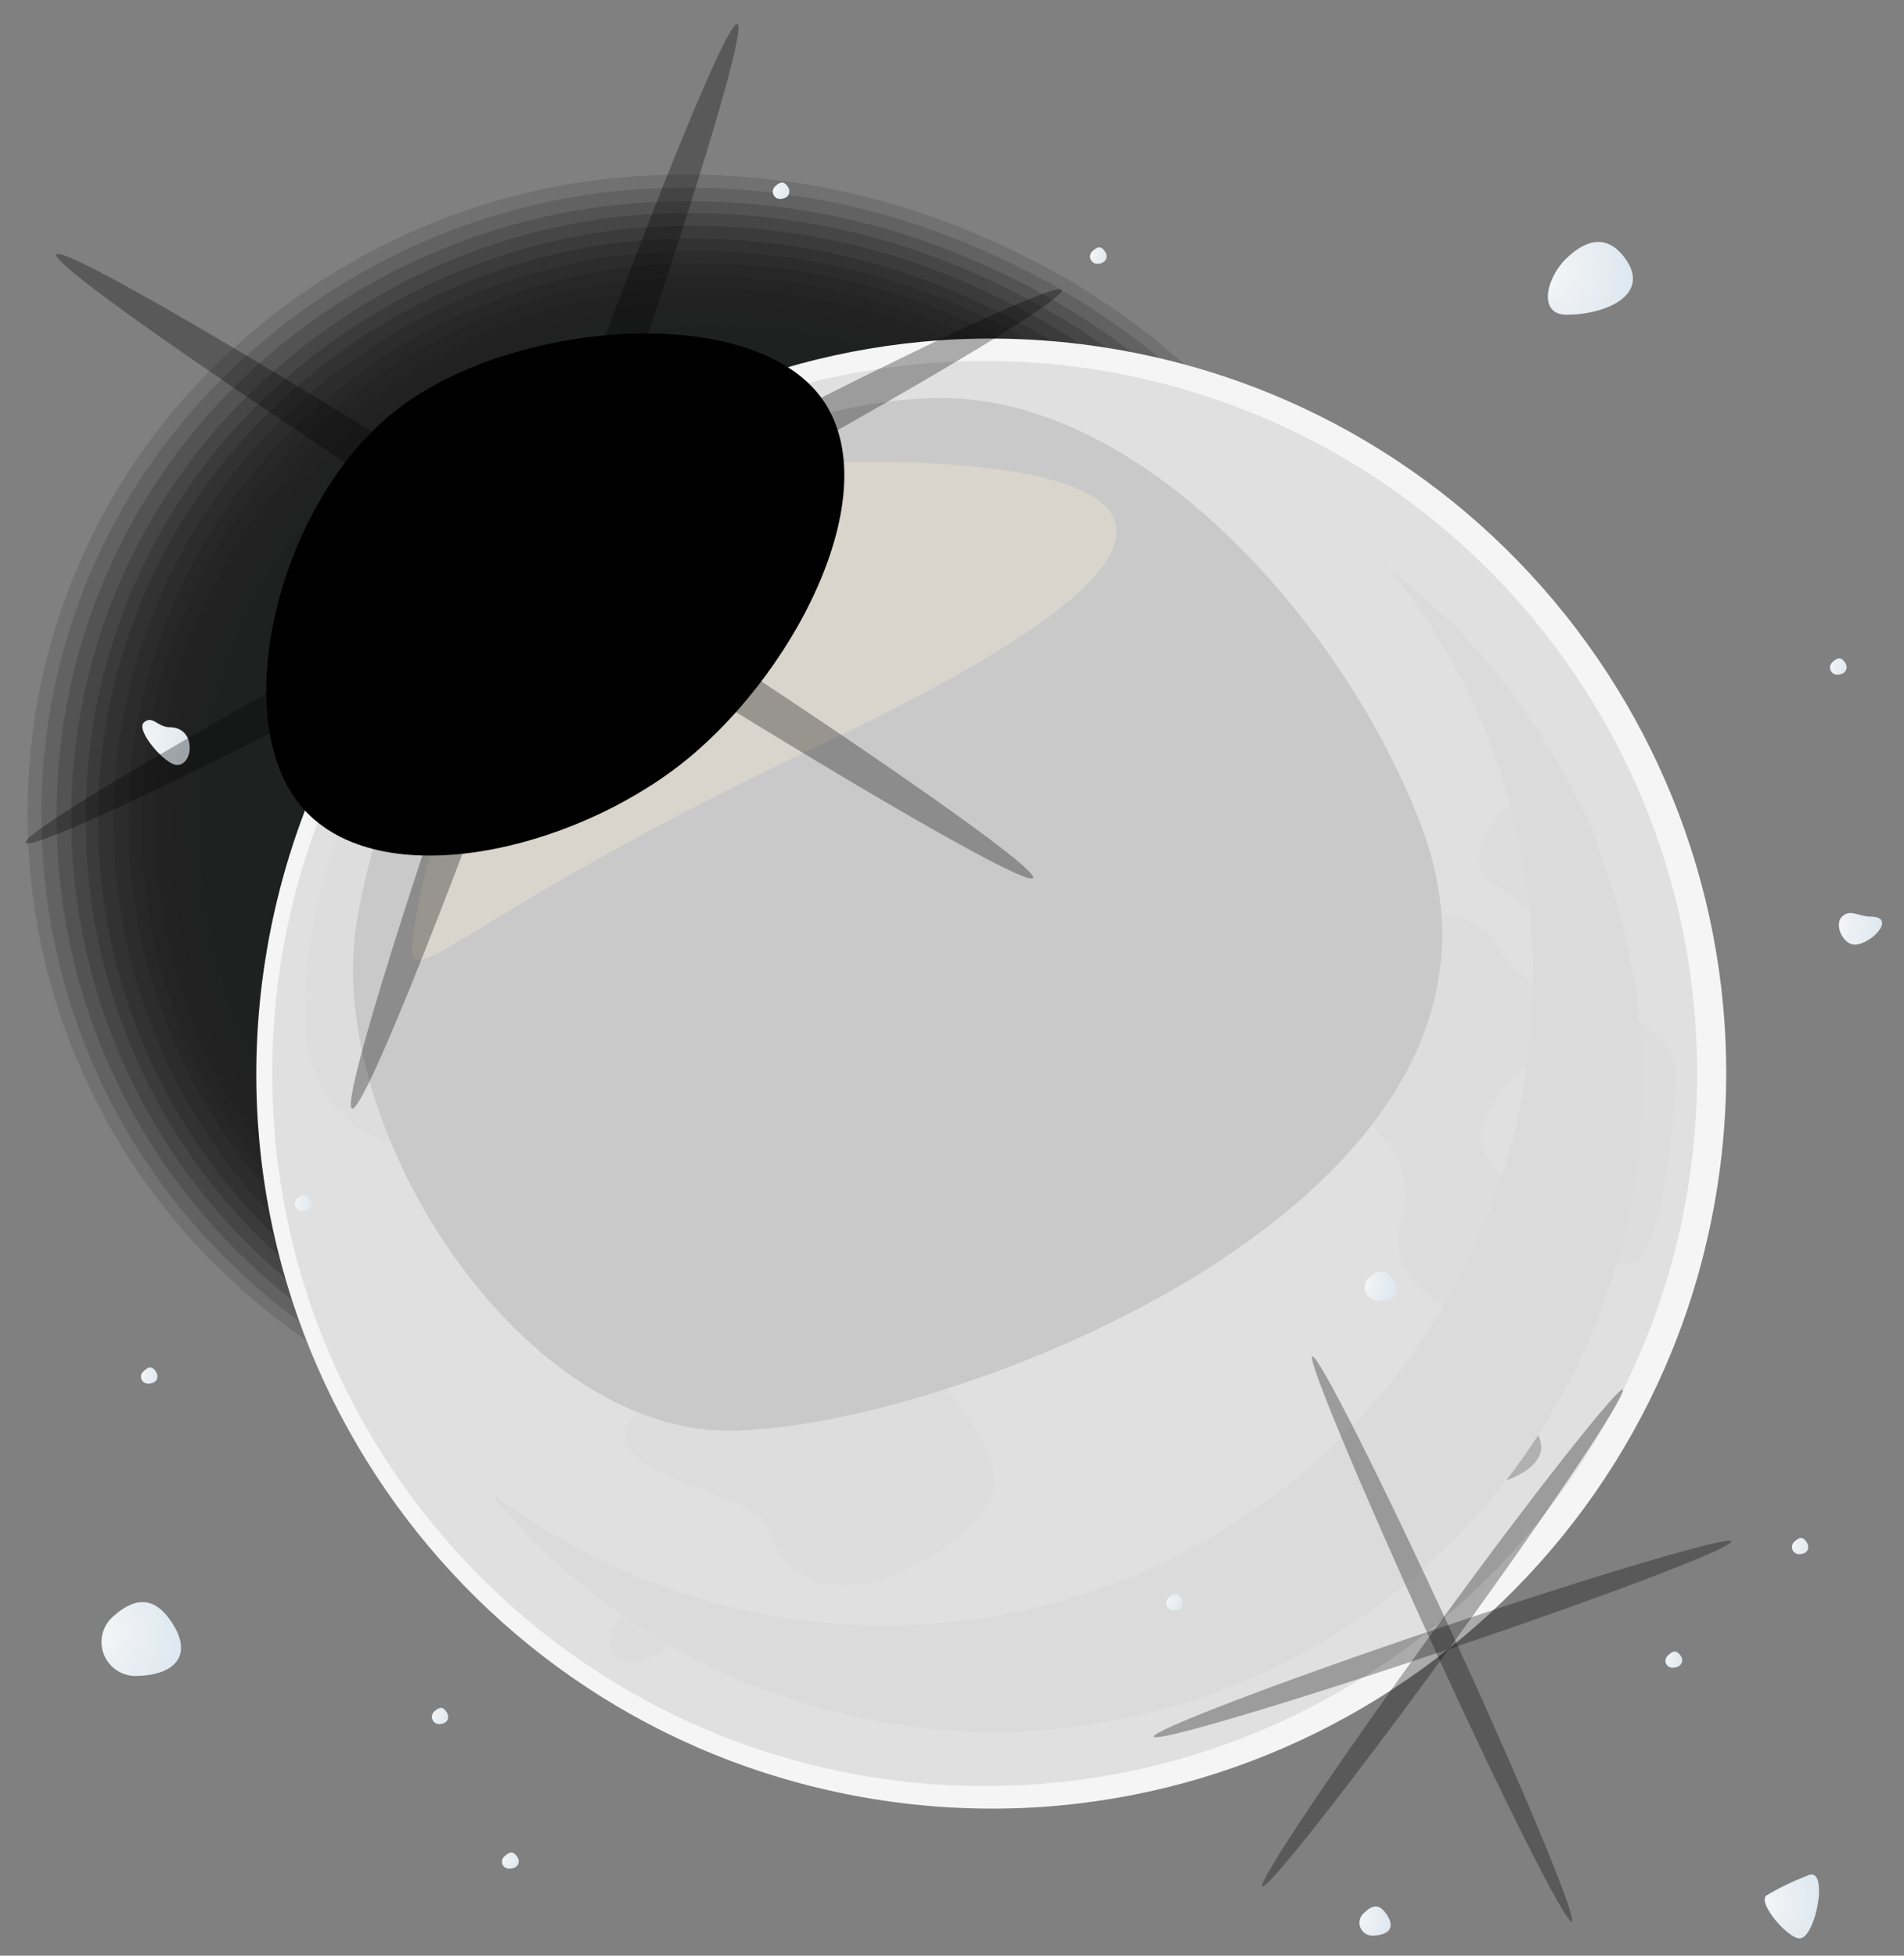 <svg width="74" height="76" viewBox="0 0 74 76" fill="none" xmlns="http://www.w3.org/2000/svg">
<rect x="0" y="0" width="74" height="76" fill="#808080" stroke="none"/>
<g style="mix-blend-mode:screen" opacity="0.16">
<path d="M23.15 7C28.314 6.363 33.554 7.141 38.31 9.25C47.18 13.09 54.07 21.18 54.07 31.73C54.07 42.28 47.14 50.41 38.26 54.23C33.495 56.32 28.252 57.077 23.09 56.42C17.685 55.697 12.651 53.269 8.72 49.49C6.301 47.187 4.375 44.416 3.06 41.346C1.745 38.276 1.068 34.97 1.07 31.63C1.063 28.265 1.753 24.936 3.097 21.852C4.441 18.767 6.41 15.995 8.88 13.71C12.821 10.041 17.81 7.695 23.15 7Z" fill="#1F2020"/>
</g>
<g style="mix-blend-mode:screen" opacity="0.19">
<path d="M23.39 7.49C28.508 6.884 33.694 7.686 38.39 9.81C47.01 13.61 53.71 21.5 53.71 31.81C53.71 42.12 47 50 38.31 53.8C33.609 55.904 28.422 56.682 23.31 56.05C17.973 55.357 13 52.97 9.12 49.24C6.744 46.976 4.853 44.253 3.562 41.236C2.271 38.219 1.607 34.972 1.61 31.69C1.597 28.379 2.275 25.101 3.6 22.067C4.926 19.033 6.871 16.309 9.31 14.07C13.2 10.458 18.124 8.157 23.39 7.49V7.49Z" fill="#1F2020"/>
</g>
<g style="mix-blend-mode:screen" opacity="0.23">
<path d="M23.63 8C28.681 7.425 33.792 8.245 38.41 10.37C46.78 14.14 53.29 21.84 53.29 31.87C53.29 41.9 46.75 49.6 38.36 53.35C33.734 55.459 28.619 56.261 23.57 55.67C18.304 55 13.395 52.65 9.57 48.97C7.239 46.747 5.383 44.073 4.116 41.112C2.849 38.15 2.197 34.961 2.2 31.74C2.188 28.482 2.855 25.258 4.159 22.273C5.462 19.287 7.373 16.606 9.77 14.4C13.604 10.866 18.453 8.627 23.63 8V8Z" fill="#1F2020"/>
</g>
<g style="mix-blend-mode:screen" opacity="0.26">
<path d="M23.87 8.44C28.862 7.901 33.906 8.745 38.45 10.88C46.58 14.61 52.9 22.11 52.9 31.88C52.9 41.65 46.55 49.19 38.41 52.88C33.854 54.999 28.803 55.823 23.81 55.26C18.618 54.627 13.771 52.325 10 48.7C7.712 46.516 5.892 43.89 4.649 40.982C3.406 38.073 2.767 34.943 2.77 31.78C2.766 28.582 3.43 25.419 4.718 22.491C6.006 19.564 7.89 16.938 10.25 14.78C14.009 11.286 18.776 9.067 23.87 8.44Z" fill="#1F2020"/>
</g>
<g style="mix-blend-mode:screen" opacity="0.29">
<path d="M24.11 8.92C29.046 8.406 34.027 9.271 38.5 11.42C46.38 15.11 52.5 22.42 52.5 31.92C52.5 41.42 46.35 48.78 38.5 52.45C34.019 54.583 29.034 55.431 24.1 54.9C18.959 54.295 14.157 52.022 10.43 48.43C8.183 46.289 6.395 43.713 5.174 40.86C3.954 38.006 3.326 34.934 3.33 31.83C3.322 28.677 3.973 25.557 5.243 22.671C6.512 19.784 8.371 17.195 10.7 15.07C14.413 11.663 19.105 9.511 24.11 8.92V8.92Z" fill="#1F2020"/>
</g>
<g style="mix-blend-mode:screen" opacity="0.32">
<path d="M24.35 9.39C29.234 8.919 34.153 9.823 38.55 12C46.19 15.64 52.12 22.75 52.12 32C52.12 41.25 46.12 48.4 38.51 52C34.099 54.143 29.178 55.012 24.3 54.51C19.227 53.934 14.486 51.702 10.81 48.16C8.599 46.062 6.839 43.535 5.635 40.735C4.432 37.934 3.811 34.918 3.81 31.87C3.804 28.766 4.451 25.696 5.708 22.858C6.966 20.021 8.806 17.48 11.11 15.4C14.777 12.047 19.412 9.943 24.35 9.39V9.39Z" fill="#1F2020"/>
</g>
<g style="mix-blend-mode:screen" opacity="0.35">
<path d="M24.59 9.87C29.41 9.414 34.261 10.322 38.59 12.49C46 16.1 51.73 23 51.73 32C51.73 41 46 48 38.56 51.54C34.228 53.696 29.377 54.594 24.56 54.13C19.553 53.577 14.87 51.383 11.24 47.89C9.075 45.827 7.354 43.344 6.182 40.593C5.009 37.842 4.41 34.88 4.42 31.89C4.413 28.843 5.046 25.828 6.278 23.041C7.509 20.254 9.312 17.756 11.57 15.71C15.181 12.432 19.741 10.387 24.59 9.87V9.87Z" fill="#1F2020"/>
</g>
<g style="mix-blend-mode:screen" opacity="0.39">
<path d="M24.83 10.34C29.592 9.904 34.381 10.826 38.64 13C45.79 16.56 51.34 23.29 51.34 32C51.34 40.71 45.77 47.49 38.61 51C34.344 53.175 29.548 54.094 24.78 53.65C19.842 53.126 15.218 50.973 11.64 47.53C9.547 45.52 7.881 43.109 6.74 40.441C5.599 37.772 5.007 34.902 5 32C4.983 29.008 5.598 26.046 6.804 23.308C8.01 20.57 9.781 18.117 12 16.11C15.554 12.871 20.049 10.85 24.83 10.34V10.34Z" fill="#1F2020"/>
</g>
<g style="mix-blend-mode:screen" opacity="0.42">
<path d="M25.07 10.82C29.779 10.417 34.506 11.372 38.69 13.57C45.6 17.08 51 23.62 51 32.1C51 40.58 45.62 47.1 38.71 50.64C34.495 52.84 29.735 53.781 25 53.35C20.115 52.868 15.536 50.755 12 47.35C9.935 45.364 8.296 42.979 7.18 40.341C6.065 37.702 5.496 34.865 5.51 32C5.5 29.057 6.114 26.146 7.31 23.457C8.506 20.768 10.258 18.363 12.45 16.4C15.949 13.235 20.374 11.278 25.07 10.82V10.82Z" fill="#1F2020"/>
</g>
<g style="mix-blend-mode:screen" opacity="0.45">
<path d="M25.31 11.29C29.965 10.914 34.629 11.893 38.74 14.11C45.4 17.57 50.57 23.92 50.57 32.11C50.57 40.3 45.38 46.71 38.71 50.11C34.602 52.347 29.935 53.35 25.27 53C20.465 52.533 15.959 50.457 12.48 47.11C10.453 45.173 8.84 42.845 7.738 40.267C6.637 37.688 6.069 34.914 6.07 32.11C6.059 29.221 6.661 26.362 7.837 23.723C9.013 21.084 10.735 18.724 12.89 16.8C16.328 13.673 20.684 11.741 25.31 11.29V11.29Z" fill="#1F2020"/>
</g>
<g style="mix-blend-mode:screen" opacity="0.48">
<path d="M25.55 11.77C30.15 11.417 34.752 12.418 38.79 14.65C45.2 18.06 50.18 24.22 50.18 32.19C50.18 40.16 45.18 46.34 38.75 49.74C34.707 51.955 30.106 52.942 25.51 52.58C20.769 52.15 16.317 50.114 12.89 46.81C10.906 44.908 9.327 42.625 8.25 40.097C7.172 37.569 6.618 34.848 6.62 32.1C6.614 29.266 7.209 26.464 8.368 23.878C9.526 21.292 11.221 18.982 13.34 17.1C16.726 14.049 21.01 12.179 25.55 11.77V11.77Z" fill="#1F2020"/>
</g>
<g style="mix-blend-mode:screen" opacity="0.52">
<path d="M25.79 12.24C30.317 11.932 34.836 12.954 38.79 15.18C44.97 18.55 49.79 24.52 49.79 32.18C49.79 39.84 45 45.94 38.8 49.29C34.842 51.504 30.324 52.515 25.8 52.2C21.128 51.793 16.736 49.795 13.36 46.54C11.417 44.68 9.871 42.444 8.818 39.969C7.764 37.494 7.224 34.83 7.23 32.14C7.22 29.357 7.803 26.603 8.942 24.063C10.08 21.523 11.746 19.255 13.83 17.41C17.157 14.446 21.351 12.633 25.79 12.24V12.24Z" fill="#1F2020"/>
</g>
<g style="mix-blend-mode:screen" opacity="0.55">
<path d="M26 12.72C30.486 12.424 34.959 13.468 38.85 15.72C44.82 19 49.4 24.82 49.4 32.27C49.4 39.72 44.8 45.54 38.85 48.84C34.958 51.089 30.486 52.133 26 51.84C21.393 51.467 17.057 49.509 13.73 46.3C11.832 44.479 10.322 42.293 9.291 39.873C8.26 37.453 7.729 34.85 7.73 32.22C7.719 29.488 8.294 26.786 9.415 24.295C10.536 21.805 12.178 19.583 14.23 17.78C17.498 14.858 21.631 13.081 26 12.72V12.72Z" fill="#1F2020"/>
</g>
<g style="mix-blend-mode:screen" opacity="0.58">
<path d="M26.27 13.19C30.702 12.925 35.112 13.994 38.93 16.26C44.62 19.52 49 25.13 49 32.32C49 39.51 44.61 45.14 38.9 48.39C35.075 50.633 30.665 51.678 26.24 51.39C21.705 51.056 17.43 49.149 14.15 46C12.292 44.221 10.815 42.083 9.807 39.716C8.8 37.349 8.284 34.802 8.29 32.23C8.28 29.552 8.845 26.904 9.945 24.463C11.046 22.022 12.657 19.846 14.67 18.08C17.901 15.231 21.974 13.514 26.27 13.19Z" fill="#1F2020"/>
</g>
<g style="mix-blend-mode:screen" opacity="0.61">
<path d="M26.51 13.67C30.895 13.416 35.253 14.508 39 16.8C44.46 20 48.65 25.43 48.65 32.36C48.65 39.29 44.41 44.74 39 47.94C35.232 50.203 30.867 51.27 26.48 51C22.008 50.678 17.791 48.799 14.56 45.69C12.75 43.949 11.31 41.86 10.328 39.549C9.345 37.237 8.839 34.752 8.84 32.24C8.831 29.614 9.387 27.017 10.47 24.626C11.554 22.234 13.14 20.104 15.12 18.38C18.299 15.607 22.3 13.952 26.51 13.67V13.67Z" fill="#1F2020"/>
</g>
<g style="mix-blend-mode:screen" opacity="0.65">
<path d="M26.75 14.14C31.063 13.928 35.338 15.041 39 17.33C44.22 20.48 48.21 25.73 48.21 32.41C48.21 39.09 44.21 44.34 38.98 47.48C35.309 49.764 31.028 50.87 26.71 50.65C22.317 50.353 18.17 48.515 15 45.46C13.227 43.762 11.816 41.722 10.854 39.464C9.891 37.205 9.397 34.775 9.4 32.32C9.391 29.747 9.938 27.203 11.002 24.861C12.067 22.519 13.625 20.434 15.57 18.75C18.689 16.026 22.618 14.406 26.75 14.14V14.14Z" fill="#1F2020"/>
</g>
<g style="mix-blend-mode:screen" opacity="0.68">
<path d="M27 14.61C31.267 14.422 35.487 15.561 39.08 17.87C44.08 20.96 47.85 26.03 47.85 32.45C47.85 38.87 44 44 39.05 47C35.467 49.307 31.258 50.449 27 50.27C22.652 50.01 18.539 48.209 15.4 45.19C13.684 43.526 12.32 41.534 11.393 39.331C10.465 37.128 9.991 34.76 10 32.37C9.981 29.853 10.508 27.362 11.543 25.067C12.579 22.773 14.1 20.731 16 19.08C19.076 16.421 22.942 14.85 27 14.61V14.61Z" fill="#1F2020"/>
</g>
<g style="mix-blend-mode:screen" opacity="0.71">
<path d="M27.23 15.09C31.444 14.92 35.604 16.082 39.12 18.41C43.86 21.41 47.45 26.33 47.45 32.49C47.45 38.65 43.85 43.56 39.1 46.58C35.58 48.898 31.421 50.052 27.21 49.88C22.935 49.64 18.89 47.864 15.82 44.88C14.135 43.262 12.795 41.319 11.883 39.169C10.97 37.019 10.503 34.706 10.51 32.37C10.498 29.901 11.024 27.459 12.052 25.214C13.079 22.969 14.584 20.975 16.46 19.37C19.48 16.795 23.266 15.29 27.23 15.09V15.09Z" fill="#1F2020"/>
</g>
<g style="mix-blend-mode:screen" opacity="0.74">
<path d="M27.47 15.56C31.634 15.433 35.729 16.639 39.16 19C43.67 22 47.06 26.69 47.06 32.59C47.06 38.49 43.66 43.22 39.15 46.18C35.706 48.513 31.608 49.69 27.45 49.54C23.246 49.343 19.258 47.622 16.23 44.7C14.592 43.119 13.29 41.223 12.401 39.127C11.513 37.031 11.057 34.777 11.06 32.5C11.051 30.086 11.568 27.698 12.577 25.505C13.586 23.311 15.061 21.364 16.9 19.8C19.858 17.258 23.575 15.767 27.47 15.56V15.56Z" fill="#1F2020"/>
</g>
<g style="mix-blend-mode:screen" opacity="0.77">
<path d="M27.71 16C31.813 15.883 35.845 17.089 39.21 19.44C43.48 22.35 46.67 26.9 46.67 32.54C46.67 38.18 43.47 42.74 39.2 45.64C35.836 47.991 31.803 49.194 27.7 49.07C23.562 48.899 19.63 47.216 16.65 44.34C15.058 42.799 13.795 40.953 12.936 38.911C12.076 36.87 11.639 34.675 11.65 32.46C11.639 30.098 12.146 27.763 13.136 25.619C14.126 23.474 15.575 21.573 17.38 20.05C20.279 17.593 23.913 16.168 27.71 16Z" fill="#1F2020"/>
</g>
<g style="mix-blend-mode:screen" opacity="0.81">
<path d="M28 16.51C32.032 16.425 35.983 17.649 39.26 20C43.26 22.85 46.26 27.22 46.26 32.6C46.26 37.98 43.26 42.37 39.26 45.21C35.973 47.579 32 48.805 27.95 48.7C23.882 48.557 20.011 46.915 17.08 44.09C15.527 42.591 14.293 40.793 13.452 38.805C12.612 36.816 12.182 34.679 12.19 32.52C12.177 30.212 12.673 27.929 13.643 25.834C14.613 23.739 16.032 21.884 17.8 20.4C20.673 18.005 24.262 16.636 28 16.51V16.51Z" fill="#1F2020"/>
</g>
<g style="mix-blend-mode:screen" opacity="0.87">
<path d="M28.43 17.46C32.377 17.406 36.225 18.689 39.35 21.1C41.213 22.418 42.741 24.155 43.809 26.172C44.877 28.189 45.456 30.428 45.5 32.71C45.456 34.993 44.876 37.234 43.808 39.252C42.74 41.27 41.213 43.01 39.35 44.33C36.225 46.752 32.373 48.046 28.42 48C24.482 47.895 20.727 46.313 17.9 43.57C16.433 42.152 15.269 40.452 14.476 38.571C13.684 36.691 13.281 34.67 13.29 32.63C13.277 30.426 13.755 28.247 14.688 26.251C15.623 24.255 16.989 22.492 18.69 21.09C21.438 18.823 24.868 17.545 28.43 17.46V17.46Z" fill="#B4CBDE"/>
</g>
<g style="mix-blend-mode:screen" opacity="0.9">
<path d="M28.67 17.94C32.567 17.897 36.358 19.204 39.4 21.64C41.14 22.93 42.559 24.603 43.549 26.53C44.539 28.456 45.073 30.584 45.11 32.75C45.073 34.918 44.538 37.049 43.549 38.979C42.559 40.908 41.139 42.585 39.4 43.88C36.352 46.303 32.564 47.605 28.67 47.57C24.805 47.504 21.108 45.978 18.32 43.3C16.897 41.923 15.766 40.272 14.996 38.447C14.227 36.622 13.833 34.661 13.84 32.68C13.828 30.529 14.296 28.403 15.211 26.456C16.127 24.51 17.465 22.792 19.13 21.43C21.826 19.225 25.188 17.995 28.67 17.94V17.94Z" fill="#BBD2E6"/>
</g>
<g style="mix-blend-mode:screen" opacity="0.94">
<path d="M28.91 18.41C32.755 18.389 36.486 19.72 39.45 22.17C41.066 23.436 42.378 25.049 43.29 26.888C44.202 28.727 44.69 30.747 44.72 32.8C44.692 34.853 44.203 36.873 43.289 38.711C42.375 40.549 41.059 42.158 39.44 43.42C36.482 45.874 32.753 47.206 28.91 47.18C25.111 47.134 21.473 45.639 18.74 43C17.362 41.667 16.268 40.069 15.522 38.303C14.776 36.536 14.395 34.637 14.4 32.72C14.381 30.615 14.837 28.533 15.733 26.628C16.63 24.724 17.945 23.046 19.58 21.72C22.229 19.598 25.516 18.431 28.91 18.41V18.41Z" fill="#C2DAEF"/>
</g>
<g style="mix-blend-mode:screen" opacity="0.97">
<path d="M29.15 18.89C32.947 18.877 36.622 20.233 39.5 22.71C41.015 23.928 42.237 25.471 43.077 27.224C43.916 28.977 44.352 30.896 44.352 32.84C44.352 34.784 43.916 36.703 43.077 38.456C42.237 40.209 41.015 41.752 39.5 42.97C36.627 45.449 32.955 46.806 29.16 46.79C25.434 46.804 21.848 45.37 19.16 42.79C17.82 41.493 16.757 39.939 16.033 38.22C15.31 36.502 14.941 34.655 14.95 32.79C14.931 30.743 15.376 28.718 16.251 26.867C17.125 25.015 18.407 23.386 20 22.1C22.597 20.022 25.824 18.89 29.15 18.89Z" fill="#C8E1F7"/>
</g>
<g style="mix-blend-mode:screen">
<path d="M43.94 32.89C43.928 34.715 43.53 36.517 42.772 38.176C42.013 39.836 40.912 41.317 39.54 42.52C36.752 45.023 33.137 46.409 29.39 46.41C25.731 46.432 22.208 45.026 19.57 42.49C18.276 41.233 17.25 39.728 16.552 38.064C15.854 36.401 15.5 34.614 15.51 32.81C15.51 25.14 21.72 19.36 29.39 19.36C33.137 19.361 36.752 20.747 39.54 23.25C40.913 24.455 42.014 25.937 42.773 27.599C43.531 29.26 43.929 31.064 43.94 32.89V32.89Z" fill="#CFE9FF"/>
</g>
<g style="mix-blend-mode:multiply" opacity="0.94">
<path d="M37.7 69.23C24.23 68.65 13.4 58.23 13.4 44.58C13.4 30 25.53 19.21 40 19.76C54.47 20.31 66.5 32.08 65.51 46.19C64.54 60 51.63 69.84 37.7 69.23Z" fill="#626262"/>
</g>
<g style="mix-blend-mode:multiply">
<path d="M65.6 44.67C65.6 58.62 53.09 69.26 39.14 69.26C25.19 69.26 13.88 58.48 13.88 44.53C13.88 30.58 25.19 20.07 39.14 20.07C53.09 20.07 65.6 30.72 65.6 44.67Z" fill="#575757"/>
</g>
<path d="M66.723 46.258C69.228 30.685 58.635 16.029 43.062 13.524C27.489 11.018 12.834 21.612 10.328 37.185C7.823 52.758 18.416 67.413 33.989 69.919C49.562 72.424 64.218 61.831 66.723 46.258Z" fill="url(#paint0_radial_1_4)"/>
<path d="M38.27 69.41C53.563 69.41 65.96 57.013 65.96 41.72C65.96 26.427 53.563 14.03 38.27 14.03C22.977 14.03 10.58 26.427 10.58 41.72C10.58 57.013 22.977 69.41 38.27 69.41Z" fill="url(#paint1_radial_1_4)"/>
<g style="mix-blend-mode:multiply">
<path d="M17.34 26.33C18.57 25.9 21.69 28.24 21.39 29.57C21.09 30.9 20.25 32.39 21.39 32.57C22.53 32.75 24.47 30.35 24.47 28.43C24.47 26.51 27.14 23.84 28.62 24.28C30.1 24.72 29.99 27.21 31.14 26.65C32.29 26.09 30.84 23.84 32.77 23.25C34.7 22.66 41.95 25.18 42.54 27.91C43.13 30.64 44.32 34.2 43.28 34.91C42.24 35.62 45.97 41.91 47.28 41.73C50.79 41.2 48.91 48.09 47.28 49.13C45.65 50.17 40.17 53.42 38.28 50.76C36.39 48.1 31.14 48.68 33.53 50.76C35.92 52.84 39.82 56.61 38.28 58.61C36.28 61.24 31.15 63.45 29.84 59.35C29.38 57.9 22 57.26 25 54.6C28 51.94 25.44 46.01 24 48.23C22.56 50.45 18.67 51.93 18.08 47.64C17.49 43.35 14.14 45.71 12.36 42C10.58 38.29 13.84 27.56 17.34 26.33Z" fill="#DDDDDD"/>
</g>
<g style="mix-blend-mode:multiply">
<path d="M51.6 31.2C48.78 31.1 48.34 27.8 47.31 28.2C46.28 28.6 44.79 32.2 44.79 34.86C44.79 37.52 48.64 39.75 50.86 38.42C53.08 37.09 53.42 31.27 51.6 31.2Z" fill="#DDDDDD"/>
</g>
<g style="mix-blend-mode:multiply">
<path d="M59.74 30.76C58.27 30.89 56.64 33.57 57.97 34.31C59.3 35.05 60.19 36.38 61.23 35.94C62.27 35.5 63 30.46 59.74 30.76Z" fill="#DDDDDD"/>
</g>
<g style="mix-blend-mode:multiply">
<path d="M54.41 36C54.73 35.11 57.52 35.47 58.12 36.65C58.442 37.201 58.875 37.68 59.391 38.055C59.907 38.43 60.496 38.694 61.12 38.83C61.86 38.83 65.12 39.76 65.12 41.69C65.12 43.62 64.52 48.79 63.49 49.09C62.46 49.39 59.14 47.02 59.83 45.83C60.52 44.64 59.83 44.83 59.83 42.32C59.83 39.81 57.4 43.47 57.52 44.2C57.78 45.88 61.66 48.35 59.83 50.57C58 52.79 53.57 49.98 54.45 47.46C55.33 44.94 52.83 43.31 51.2 41.69C49.57 40.07 53.53 38.49 54.41 36Z" fill="#DDDDDD"/>
</g>
<g style="mix-blend-mode:multiply">
<path d="M35.91 20.84C34.56 21 34.38 23.22 36.3 22.71C38.22 22.2 38 20.59 35.91 20.84Z" fill="#DDDDDD"/>
</g>
<path d="M33 39.54C34 39.04 37.11 40.09 34.58 41.72C32.05 43.35 30.37 40.87 33 39.54Z" fill="#E0E0E0"/>
<path d="M38.65 62.7C37.96 63.14 37.81 65.06 39.46 64.35C41.47 63.47 40.3 61.64 38.65 62.7Z" fill="#E0E0E0"/>
<g style="mix-blend-mode:multiply">
<path d="M44 21.87C43.37 22.19 40.08 23.3 42.1 23.87C43.02 24.13 46.99 23.67 46.64 22.75C46.537 22.508 46.383 22.291 46.19 22.113C45.996 21.935 45.767 21.8 45.518 21.716C45.268 21.633 45.004 21.604 44.742 21.63C44.481 21.657 44.228 21.739 44 21.87V21.87Z" fill="#DDDDDD"/>
</g>
<path d="M49.29 52C49.03 51.48 45.81 51.83 46.91 53.3C48.01 54.77 47.98 53.42 48.59 53.65C49.82 54.09 49.49 52.39 49.29 52Z" fill="#E0E0E0"/>
<g style="mix-blend-mode:multiply">
<path d="M28.72 53.36C28.72 53.36 28.07 52.26 27.53 53.36C26.99 54.46 29 57.77 30 56.88C31 55.99 30.67 53.81 30 53.94C29.756 53.952 29.513 53.905 29.29 53.804C29.067 53.704 28.872 53.551 28.72 53.36V53.36Z" fill="#DDDDDD"/>
</g>
<path d="M25.15 62.28C23.02 62.85 23.42 65.37 25.4 64.39C27.38 63.41 25.61 62.16 25.15 62.28Z" fill="#DDDDDD"/>
<g style="mix-blend-mode:multiply">
<path d="M47.28 64.05C46.06 64.37 46.19 65.6 47.28 65.05C48.37 64.5 47.54 64 47.28 64.05Z" fill="#DDDDDD"/>
</g>
<g style="mix-blend-mode:screen" opacity="0.4">
<path d="M58.58 55C56.27 55.61 56.79 58.44 58.93 57.37C61.07 56.3 59.08 54.83 58.58 55Z" fill="#6B6B6B"/>
</g>
<path d="M18.84 45.79C17.79 45.69 18.28 49.89 20.45 49.45C22.62 49.01 24.61 47.26 20.8 47.26C18.69 47.26 19.56 45.85 18.84 45.79Z" fill="#A8A8A8"/>
<g style="mix-blend-mode:multiply">
<path d="M22.41 29.83C22.41 29.83 20.55 32.09 22.11 31.6C23.67 31.11 23.59 28.47 22.41 29.83Z" fill="#DDDDDD"/>
</g>
<path d="M28 25.1C27.09 25.34 25.53 26.5 27 27.1C28.47 27.7 29.59 24.67 28 25.1Z" fill="#D1D1D1"/>
<g style="mix-blend-mode:multiply">
<path d="M53.83 21.9C57.774 26.681 59.819 32.746 59.576 38.939C59.333 45.132 56.817 51.019 52.51 55.475C48.203 59.932 42.406 62.646 36.225 63.101C30.045 63.556 23.913 61.718 19 57.94C21.246 60.717 24.057 62.985 27.246 64.594C30.434 66.203 33.928 67.116 37.496 67.273C41.065 67.43 44.626 66.828 47.943 65.506C51.261 64.184 54.26 62.172 56.742 59.603C59.224 57.035 61.133 53.969 62.341 50.608C63.549 47.247 64.029 43.667 63.75 40.107C63.471 36.546 62.438 33.085 60.721 29.953C59.005 26.822 56.642 24.09 53.79 21.94L53.83 21.9Z" fill="#DBDBDB"/>
</g>
<g style="mix-blend-mode:soft-light">
<path d="M13.85 35.93C12.63 43.73 20.11 55.6 28.33 55.6C36.55 55.6 60.49 46.7 55.33 32.35C52.65 24.93 44.81 15.47 36.59 15.47C28.37 15.47 16 22.38 13.85 35.93Z" fill="#C9C9C9"/>
</g>
<g style="mix-blend-mode:screen" opacity="0.3">
<path d="M31.9 28.94C16.79 36.09 15.59 39.31 16.11 36C18.19 22.8 30.2 17.94 33.25 17.94C36.3 17.94 55.25 17.89 31.9 28.94Z" fill="#FFF1D4"/>
</g>
<path d="M60.88 12.23C59.77 12.23 60.08 10.81 60.88 10.04C61.68 9.27 62.48 9.11 63.16 10.04C64.17 11.42 62.48 12.23 60.88 12.23Z" fill="url(#paint2_radial_1_4)"/>
<path d="M5.23 65.13C4.976 65.123 4.729 65.043 4.519 64.9C4.31 64.756 4.146 64.555 4.048 64.32C3.949 64.086 3.921 63.828 3.966 63.578C4.011 63.328 4.127 63.096 4.3 62.91C5.13 62.11 5.9 61.98 6.58 62.91C7.59 64.29 6.83 65.13 5.23 65.13Z" fill="url(#paint3_radial_1_4)"/>
<path d="M53.55 50.55C53.449 50.549 53.35 50.518 53.265 50.462C53.181 50.405 53.115 50.325 53.076 50.232C53.036 50.138 53.025 50.035 53.044 49.935C53.062 49.835 53.11 49.743 53.18 49.67C53.51 49.35 53.82 49.3 54.1 49.67C54.5 50.23 54.2 50.55 53.55 50.55Z" fill="url(#paint4_radial_1_4)"/>
<path d="M53.31 75.22C53.211 75.215 53.116 75.181 53.037 75.122C52.958 75.063 52.898 74.982 52.865 74.888C52.831 74.795 52.827 74.695 52.851 74.599C52.875 74.503 52.927 74.416 53 74.35C53.34 74.03 53.58 73.97 53.86 74.35C54.26 74.9 54 75.22 53.31 75.22Z" fill="url(#paint5_radial_1_4)"/>
<path d="M16.59 15.84C16.534 15.84 16.48 15.823 16.434 15.791C16.388 15.758 16.354 15.713 16.335 15.66C16.317 15.607 16.315 15.55 16.33 15.497C16.345 15.443 16.377 15.395 16.42 15.36C16.61 15.18 16.74 15.14 16.9 15.36C17.06 15.58 17 15.84 16.59 15.84Z" fill="url(#paint6_radial_1_4)"/>
<path d="M69.91 60.4C69.856 60.397 69.803 60.378 69.76 60.346C69.716 60.314 69.682 60.27 69.663 60.219C69.644 60.168 69.64 60.112 69.652 60.059C69.664 60.006 69.691 59.958 69.73 59.92C69.92 59.74 70.06 59.7 70.21 59.92C70.36 60.14 70.27 60.4 69.91 60.4Z" fill="url(#paint7_radial_1_4)"/>
<path d="M5.75 53.77C5.694 53.77 5.64 53.753 5.594 53.721C5.548 53.688 5.514 53.643 5.495 53.59C5.477 53.538 5.475 53.48 5.49 53.427C5.505 53.373 5.537 53.325 5.58 53.29C5.76 53.11 5.9 53.07 6.05 53.29C6.2 53.51 6.11 53.77 5.75 53.77Z" fill="url(#paint8_radial_1_4)"/>
<path d="M11.72 47.07C11.664 47.067 11.611 47.048 11.566 47.014C11.522 46.981 11.489 46.935 11.47 46.882C11.452 46.83 11.45 46.773 11.464 46.719C11.478 46.665 11.508 46.617 11.55 46.58C11.74 46.4 11.87 46.37 12.03 46.58C12.19 46.79 12.08 47.07 11.72 47.07Z" fill="url(#paint9_radial_1_4)"/>
<path d="M71.4 26.22C71.344 26.219 71.289 26.201 71.243 26.168C71.197 26.135 71.162 26.09 71.142 26.037C71.123 25.984 71.12 25.926 71.134 25.871C71.148 25.817 71.178 25.767 71.22 25.73C71.41 25.55 71.55 25.52 71.7 25.73C71.85 25.94 71.76 26.22 71.4 26.22Z" fill="url(#paint10_radial_1_4)"/>
<path d="M17.05 67C16.996 66.997 16.944 66.978 16.9 66.946C16.856 66.914 16.822 66.87 16.803 66.819C16.784 66.768 16.78 66.713 16.792 66.659C16.804 66.606 16.831 66.558 16.87 66.52C17.06 66.34 17.2 66.3 17.35 66.52C17.5 66.74 17.41 67 17.05 67Z" fill="url(#paint11_radial_1_4)"/>
<path d="M42.64 10.25C42.584 10.249 42.529 10.231 42.483 10.198C42.437 10.165 42.402 10.12 42.382 10.067C42.363 10.014 42.36 9.956 42.374 9.901C42.388 9.847 42.418 9.797 42.46 9.76C42.65 9.58 42.79 9.55 42.94 9.76C43.09 9.97 43 10.25 42.64 10.25Z" fill="url(#paint12_radial_1_4)"/>
<path d="M65 64.81C64.944 64.81 64.89 64.793 64.844 64.761C64.798 64.728 64.764 64.683 64.745 64.63C64.727 64.578 64.725 64.52 64.74 64.467C64.755 64.413 64.787 64.365 64.83 64.33C65.01 64.15 65.15 64.11 65.31 64.33C65.47 64.55 65.34 64.81 65 64.81Z" fill="url(#paint13_radial_1_4)"/>
<path d="M45.6 62.58C45.544 62.579 45.489 62.561 45.443 62.528C45.397 62.495 45.362 62.45 45.342 62.397C45.323 62.344 45.32 62.286 45.334 62.231C45.348 62.177 45.378 62.127 45.42 62.09C45.61 61.91 45.75 61.88 45.9 62.09C46.05 62.3 46 62.58 45.6 62.58Z" fill="url(#paint14_radial_1_4)"/>
<path d="M30.3 7.73C30.244 7.727 30.191 7.708 30.146 7.674C30.102 7.641 30.069 7.595 30.05 7.542C30.032 7.49 30.03 7.433 30.044 7.379C30.058 7.325 30.088 7.277 30.13 7.24C30.32 7.06 30.46 7.03 30.61 7.24C30.76 7.45 30.67 7.73 30.3 7.73Z" fill="url(#paint15_radial_1_4)"/>
<path d="M19.78 72.62C19.724 72.62 19.67 72.603 19.624 72.571C19.578 72.538 19.544 72.493 19.525 72.44C19.506 72.388 19.505 72.33 19.52 72.277C19.535 72.223 19.567 72.175 19.61 72.14C19.8 71.96 19.93 71.92 20.09 72.14C20.25 72.36 20.14 72.62 19.78 72.62Z" fill="url(#paint16_radial_1_4)"/>
<path d="M69.94 75.33C69.49 75.33 68.32 73.98 68.64 73.67C69.135 73.369 69.658 73.115 70.2 72.91C71.13 72.36 70.59 75.33 69.94 75.33Z" fill="url(#paint17_radial_1_4)"/>
<path d="M6.88 29.73C6.43 29.73 5.26 28.39 5.59 28.08C5.92 27.77 6.12 28.26 6.59 28.26C7.64 28.26 7.53 29.73 6.88 29.73Z" fill="url(#paint18_radial_1_4)"/>
<path d="M72.08 36.71C71.63 36.71 71.27 35.93 71.59 35.62C71.91 35.31 72.23 35.62 72.7 35.62C73.75 35.63 72.72 36.71 72.08 36.71Z" fill="url(#paint19_radial_1_4)"/>
<path style="mix-blend-mode:color-dodge" opacity="0.3" d="M67.29 59.9C67.37 60.14 62.41 62.03 56.21 64.12C50.01 66.21 44.92 67.72 44.84 67.49C44.76 67.26 49.72 65.36 55.92 63.27C62.12 61.18 67.21 59.67 67.29 59.9Z" fill="url(#paint20_radial_1_4)"/>
<path style="mix-blend-mode:color-dodge" opacity="0.3" d="M63.07 54C63.27 54.15 60.29 58.6 56.42 63.93C52.55 69.26 49.25 73.45 49.06 73.31C48.87 73.17 51.84 68.72 55.71 63.39C59.58 58.06 62.88 53.9 63.07 54Z" fill="url(#paint21_radial_1_4)"/>
<path style="mix-blend-mode:color-dodge" opacity="0.3" d="M51 52.71C51.22 52.61 53.66 57.44 56.45 63.51C59.24 69.58 61.31 74.58 61.09 74.68C60.87 74.78 58.45 70 55.66 63.88C52.87 57.76 50.8 52.81 51 52.71Z" fill="url(#paint22_radial_1_4)"/>
<path style="mix-blend-mode:color-dodge" opacity="0.3" d="M28.66 0.93C29.1 1.09 26.11 10.65 21.97 22.29C17.83 33.93 14.13 43.29 13.68 43.08C13.23 42.87 16.24 33.36 20.37 21.72C24.5 10.08 28.22 0.78 28.66 0.93Z" fill="url(#paint23_radial_1_4)"/>
<path style="mix-blend-mode:lighten" d="M15.61 15.78C20.2 12.39 29.24 11.78 31.93 15.47C34.62 19.16 30.74 26.54 26.16 29.93C21.58 33.32 14.23 34.76 11.53 31.11C8.83 27.46 11 19.16 15.61 15.78Z" fill="url(#paint24_radial_1_4)"/>
<path style="mix-blend-mode:color-dodge" opacity="0.3" d="M2.19 9.89C2.45 9.5 11.19 14.61 21.64 21.3C32.09 27.99 40.41 33.73 40.15 34.12C39.89 34.51 31.15 29.4 20.7 22.71C10.25 16.02 1.94 10.28 2.19 9.89Z" fill="url(#paint25_radial_1_4)"/>
<path style="mix-blend-mode:color-dodge" opacity="0.3" d="M1 32.75C0.78 32.35 9.62 27.21 20.74 21.27C31.86 15.33 41.04 10.85 41.26 11.27C41.48 11.69 32.68 16.8 21.57 22.74C10.46 28.68 1.26 33.16 1 32.75Z" fill="url(#paint26_radial_1_4)"/>
<defs>
<radialGradient id="paint0_radial_1_4" cx="0" cy="0" r="1" gradientUnits="userSpaceOnUse" gradientTransform="translate(27.629 25.155) scale(45.17 45.17)">
<stop stop-color="#F5F5F5"/>
<stop offset="1" stop-color="#F5F5F5"/>
</radialGradient>
<radialGradient id="paint1_radial_1_4" cx="0" cy="0" r="1" gradientUnits="userSpaceOnUse" gradientTransform="translate(27.71 25.66) scale(43.79 43.79)">
<stop stop-color="#E0E0E0"/>
<stop offset="1" stop-color="#E0E0E0"/>
</radialGradient>
<radialGradient id="paint2_radial_1_4" cx="0" cy="0" r="1" gradientUnits="userSpaceOnUse" gradientTransform="translate(60.09 10.61) scale(3.62 3.62)">
<stop stop-color="#F5F5F5"/>
<stop offset="1" stop-color="#DCE7F0"/>
</radialGradient>
<radialGradient id="paint3_radial_1_4" cx="0" cy="0" r="1" gradientUnits="userSpaceOnUse" gradientTransform="translate(3.87 63.5) scale(3.44 3.44)">
<stop stop-color="#F5F5F5"/>
<stop offset="1" stop-color="#DCE7F0"/>
</radialGradient>
<radialGradient id="paint4_radial_1_4" cx="0" cy="0" r="1" gradientUnits="userSpaceOnUse" gradientTransform="translate(53 49.9) scale(1.38)">
<stop stop-color="#F5F5F5"/>
<stop offset="1" stop-color="#DCE7F0"/>
</radialGradient>
<radialGradient id="paint5_radial_1_4" cx="0" cy="0" r="1" gradientUnits="userSpaceOnUse" gradientTransform="translate(52.81 74.58) scale(1.34 1.34)">
<stop stop-color="#F5F5F5"/>
<stop offset="1" stop-color="#DCE7F0"/>
</radialGradient>
<radialGradient id="paint6_radial_1_4" cx="0" cy="0" r="1" gradientUnits="userSpaceOnUse" gradientTransform="translate(16.31 15.48) scale(0.75)">
<stop stop-color="#F5F5F5"/>
<stop offset="1" stop-color="#DCE7F0"/>
</radialGradient>
<radialGradient id="paint7_radial_1_4" cx="0" cy="0" r="1" gradientUnits="userSpaceOnUse" gradientTransform="translate(69.63 60.04) scale(0.75 0.75)">
<stop stop-color="#F5F5F5"/>
<stop offset="1" stop-color="#DCE7F0"/>
</radialGradient>
<radialGradient id="paint8_radial_1_4" cx="0" cy="0" r="1" gradientUnits="userSpaceOnUse" gradientTransform="translate(5.47 53.41) scale(0.75)">
<stop stop-color="#F5F5F5"/>
<stop offset="1" stop-color="#DCE7F0"/>
</radialGradient>
<radialGradient id="paint9_radial_1_4" cx="0" cy="0" r="1" gradientUnits="userSpaceOnUse" gradientTransform="translate(11.44 46.71) scale(0.75 0.75)">
<stop stop-color="#F5F5F5"/>
<stop offset="1" stop-color="#DCE7F0"/>
</radialGradient>
<radialGradient id="paint10_radial_1_4" cx="0" cy="0" r="1" gradientUnits="userSpaceOnUse" gradientTransform="translate(71.12 25.86) scale(0.75 0.75)">
<stop stop-color="#F5F5F5"/>
<stop offset="1" stop-color="#DCE7F0"/>
</radialGradient>
<radialGradient id="paint11_radial_1_4" cx="0" cy="0" r="1" gradientUnits="userSpaceOnUse" gradientTransform="translate(16.77 66.66) scale(0.75 0.75)">
<stop stop-color="#F5F5F5"/>
<stop offset="1" stop-color="#DCE7F0"/>
</radialGradient>
<radialGradient id="paint12_radial_1_4" cx="0" cy="0" r="1" gradientUnits="userSpaceOnUse" gradientTransform="translate(42.36 9.89) scale(0.75 0.75)">
<stop stop-color="#F5F5F5"/>
<stop offset="1" stop-color="#DCE7F0"/>
</radialGradient>
<radialGradient id="paint13_radial_1_4" cx="0" cy="0" r="1" gradientUnits="userSpaceOnUse" gradientTransform="translate(64.7 64.45) scale(0.75 0.75)">
<stop stop-color="#F5F5F5"/>
<stop offset="1" stop-color="#DCE7F0"/>
</radialGradient>
<radialGradient id="paint14_radial_1_4" cx="0" cy="0" r="1" gradientUnits="userSpaceOnUse" gradientTransform="translate(45.32 62.22) scale(0.75 0.75)">
<stop stop-color="#F5F5F5"/>
<stop offset="1" stop-color="#DCE7F0"/>
</radialGradient>
<radialGradient id="paint15_radial_1_4" cx="0" cy="0" r="1" gradientUnits="userSpaceOnUse" gradientTransform="translate(30.03 7.37) scale(0.75)">
<stop stop-color="#F5F5F5"/>
<stop offset="1" stop-color="#DCE7F0"/>
</radialGradient>
<radialGradient id="paint16_radial_1_4" cx="0" cy="0" r="1" gradientUnits="userSpaceOnUse" gradientTransform="translate(19.5 72.26) scale(0.75 0.75)">
<stop stop-color="#F5F5F5"/>
<stop offset="1" stop-color="#DCE7F0"/>
</radialGradient>
<radialGradient id="paint17_radial_1_4" cx="0" cy="0" r="1" gradientUnits="userSpaceOnUse" gradientTransform="translate(68.54 73.92) scale(2.48)">
<stop stop-color="#F5F5F5"/>
<stop offset="1" stop-color="#DCE7F0"/>
</radialGradient>
<radialGradient id="paint18_radial_1_4" cx="0" cy="0" r="1" gradientUnits="userSpaceOnUse" gradientTransform="translate(5.49 28.73) scale(2.06 2.06)">
<stop stop-color="#F5F5F5"/>
<stop offset="1" stop-color="#DCE7F0"/>
</radialGradient>
<radialGradient id="paint19_radial_1_4" cx="0" cy="0" r="1" gradientUnits="userSpaceOnUse" gradientTransform="translate(71.43 36.01) scale(1.79)">
<stop stop-color="#F5F5F5"/>
<stop offset="1" stop-color="#DCE7F0"/>
</radialGradient>
<radialGradient id="paint20_radial_1_4" cx="0" cy="0" r="1" gradientUnits="userSpaceOnUse" gradientTransform="translate(255.943 -281.81) rotate(-18.616) scale(11.809 0.484)">
<stop stop-color="#545454"/>
<stop offset="0.13" stop-color="#3F3F3F"/>
<stop offset="0.35" stop-color="#232323"/>
<stop offset="0.56" stop-color="#101010"/>
<stop offset="0.78" stop-color="#040404"/>
<stop offset="1"/>
</radialGradient>
<radialGradient id="paint21_radial_1_4" cx="0" cy="0" r="1" gradientUnits="userSpaceOnUse" gradientTransform="translate(107.079 413.421) rotate(-53.807) scale(11.969 0.424)">
<stop stop-color="#545454"/>
<stop offset="0.13" stop-color="#3F3F3F"/>
<stop offset="0.35" stop-color="#232323"/>
<stop offset="0.56" stop-color="#101010"/>
<stop offset="0.78" stop-color="#040404"/>
<stop offset="1"/>
</radialGradient>
<radialGradient id="paint22_radial_1_4" cx="0" cy="0" r="1" gradientUnits="userSpaceOnUse" gradientTransform="translate(255.936 315.393) rotate(-114.814) scale(12.08 0.42)">
<stop stop-color="#545454"/>
<stop offset="0.13" stop-color="#3F3F3F"/>
<stop offset="0.35" stop-color="#232323"/>
<stop offset="0.56" stop-color="#101010"/>
<stop offset="0.78" stop-color="#040404"/>
<stop offset="1"/>
</radialGradient>
<radialGradient id="paint23_radial_1_4" cx="0" cy="0" r="1" gradientUnits="userSpaceOnUse" gradientTransform="translate(184.26 -92.115) rotate(-70.308) scale(22.44 0.913)">
<stop stop-color="#545454"/>
<stop offset="0.13" stop-color="#3F3F3F"/>
<stop offset="0.35" stop-color="#232323"/>
<stop offset="0.56" stop-color="#101010"/>
<stop offset="0.78" stop-color="#040404"/>
<stop offset="1"/>
</radialGradient>
<radialGradient id="paint24_radial_1_4" cx="0" cy="0" r="1" gradientUnits="userSpaceOnUse" gradientTransform="translate(99.759 -325.429) rotate(-126.573) scale(6.647 8.369)">
<stop stop-color="#BDBDBD"/>
<stop offset="0.42" stop-color="#6F6F6F"/>
<stop offset="1"/>
</radialGradient>
<radialGradient id="paint25_radial_1_4" cx="0" cy="0" r="1" gradientUnits="userSpaceOnUse" gradientTransform="translate(-21.992 88.85) rotate(-147.095) scale(22.526 0.802)">
<stop stop-color="#545454"/>
<stop offset="0.13" stop-color="#3F3F3F"/>
<stop offset="0.35" stop-color="#232323"/>
<stop offset="0.56" stop-color="#101010"/>
<stop offset="0.78" stop-color="#040404"/>
<stop offset="1"/>
</radialGradient>
<radialGradient id="paint26_radial_1_4" cx="0" cy="0" r="1" gradientUnits="userSpaceOnUse" gradientTransform="translate(289.624 -331.676) rotate(152.19) scale(22.892 0.798)">
<stop stop-color="#545454"/>
<stop offset="0.13" stop-color="#3F3F3F"/>
<stop offset="0.35" stop-color="#232323"/>
<stop offset="0.56" stop-color="#101010"/>
<stop offset="0.78" stop-color="#040404"/>
<stop offset="1"/>
</radialGradient>
</defs>
</svg>
